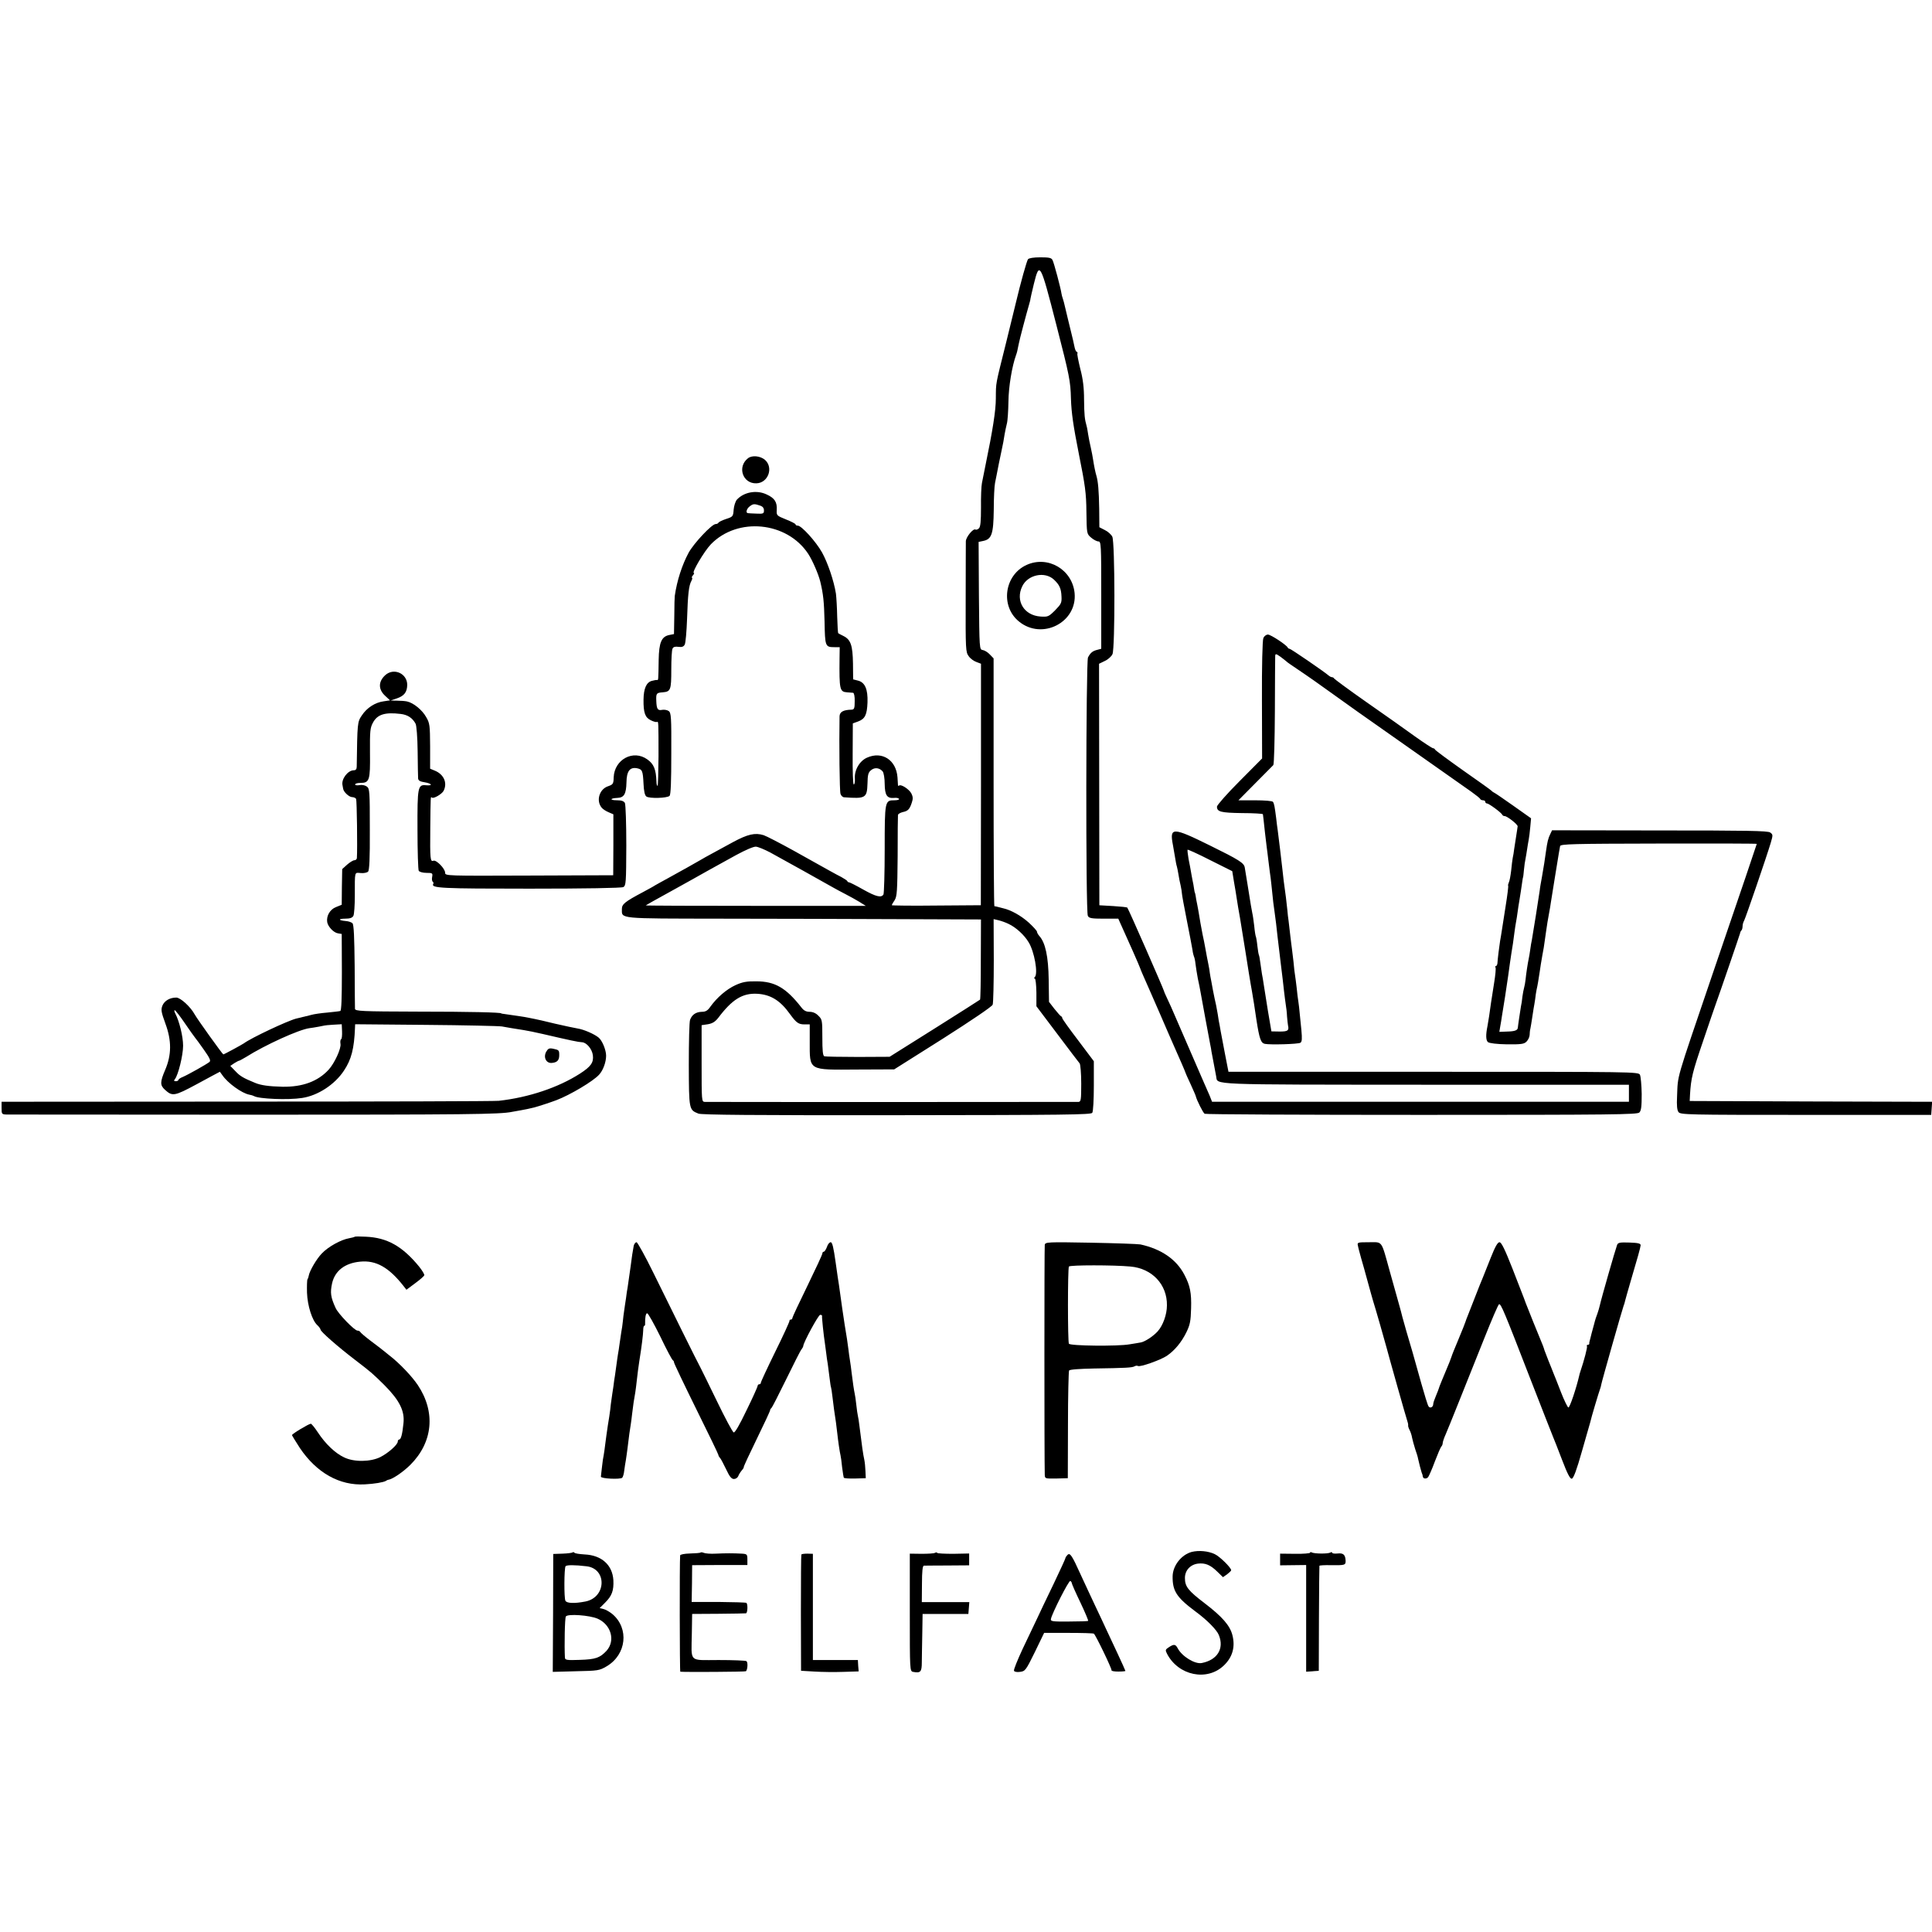 <?xml version="1.0" standalone="no"?>
<!DOCTYPE svg PUBLIC "-//W3C//DTD SVG 20010904//EN"
 "http://www.w3.org/TR/2001/REC-SVG-20010904/DTD/svg10.dtd">
<svg version="1.0" xmlns="http://www.w3.org/2000/svg"
 width="1224pt" height="1224pt" viewBox="0 0 1224 1224"
 preserveAspectRatio="xMidYMid meet">
<g transform="translate(0,1224) scale(0.1,-0.1)"
fill="#000000" stroke="none">
<path d="M6513 10598 c-8 -10 -47 -149 -78 -280 -2 -9 -29 -119 -60 -245 -70
-281 -65 -251 -66 -358 0 -76 -20 -202 -65 -420 -2 -11 -7 -33 -10 -50 -3 -16
-9 -46 -13 -65 -4 -19 -7 -89 -6 -154 0 -88 -3 -123 -13 -133 -7 -7 -17 -11
-22 -8 -14 9 -60 -47 -61 -74 0 -14 -1 -178 -1 -364 -1 -321 0 -339 19 -364
10 -15 32 -31 49 -37 l29 -11 0 -765 -1 -765 -282 -2 c-155 -2 -282 0 -282 2
0 3 8 18 18 32 15 24 17 58 19 278 0 137 1 255 2 262 1 6 14 14 30 18 34 7 44
18 58 61 8 23 7 37 -3 57 -15 28 -67 61 -78 50 -3 -4 -6 -2 -7 3 0 5 -2 27 -3
49 -8 110 -97 168 -193 125 -48 -21 -82 -81 -77 -135 1 -19 -2 -35 -7 -35 -5
0 -8 86 -7 193 l1 194 33 12 c44 16 57 42 60 121 3 83 -16 127 -60 138 l-31 8
-1 101 c-2 114 -14 150 -59 173 -16 8 -32 16 -34 18 -3 1 -5 48 -7 105 -1 56
-5 122 -8 146 -13 82 -52 196 -88 261 -38 68 -130 170 -154 170 -8 0 -14 3
-14 8 0 4 -27 18 -60 31 -59 24 -61 25 -59 60 3 50 -13 75 -63 98 -64 31 -145
16 -190 -33 -9 -11 -18 -39 -20 -63 -3 -43 -5 -45 -48 -59 -25 -8 -46 -19 -48
-23 -2 -5 -10 -9 -18 -9 -24 0 -139 -122 -172 -183 -41 -77 -73 -175 -87 -272
-1 -5 -3 -62 -3 -126 l-2 -116 -30 -6 c-49 -10 -65 -47 -67 -157 -2 -130 -2
-130 -10 -128 -5 1 -20 -2 -35 -6 -33 -10 -50 -48 -51 -118 -1 -83 10 -114 46
-131 17 -9 35 -13 39 -11 10 6 10 1 10 -219 -1 -99 -3 -182 -6 -185 -3 -3 -7
9 -7 26 -3 79 -17 112 -58 141 -89 64 -208 0 -213 -113 -1 -42 -4 -46 -35 -57
-56 -18 -78 -92 -41 -136 7 -9 27 -22 44 -29 l30 -13 0 -193 -1 -193 -532 -2
c-528 -2 -533 -2 -533 18 0 26 -56 83 -74 76 -20 -8 -22 9 -20 208 2 207 2
200 10 192 10 -9 62 21 74 42 26 50 3 105 -56 129 l-29 12 0 143 c-1 131 -2
145 -25 184 -25 45 -80 90 -121 99 -13 3 -42 5 -64 5 l-40 1 38 13 c48 16 66
40 67 86 0 73 -86 111 -140 61 -44 -41 -44 -90 1 -131 l30 -28 -40 -6 c-54 -7
-107 -41 -139 -90 -28 -41 -28 -48 -32 -324 0 -16 -6 -23 -19 -23 -37 0 -80
-56 -71 -95 1 -5 3 -15 4 -22 3 -21 38 -53 57 -53 10 0 21 -5 25 -11 5 -9 9
-313 5 -376 -1 -7 -8 -13 -16 -13 -8 0 -29 -13 -46 -28 l-31 -28 -2 -113 -1
-113 -37 -15 c-38 -15 -61 -56 -55 -95 5 -29 41 -67 68 -71 l24 -4 1 -242 c0
-165 -3 -244 -10 -246 -6 -2 -43 -6 -82 -10 -39 -3 -86 -10 -103 -15 -17 -5
-34 -9 -36 -9 -3 -1 -6 -1 -7 -2 -2 0 -11 -2 -21 -5 -9 -2 -23 -5 -30 -7 -55
-14 -285 -122 -332 -157 -13 -9 -125 -70 -130 -70 -5 0 -167 226 -182 254 -26
48 -90 106 -116 106 -41 0 -75 -20 -88 -51 -10 -26 -8 -40 19 -114 40 -108 39
-198 -1 -292 -33 -77 -34 -98 -2 -127 47 -43 60 -41 201 35 27 15 71 38 98 53
l49 26 16 -22 c34 -50 123 -114 170 -123 12 -2 25 -6 30 -9 29 -18 217 -26
305 -12 100 15 207 85 265 173 47 70 65 140 70 271 l1 23 448 -4 c246 -2 463
-7 482 -10 37 -7 74 -13 138 -23 20 -3 75 -14 122 -25 172 -40 224 -51 247
-52 29 -1 64 -43 69 -82 6 -46 -12 -72 -82 -117 -137 -88 -325 -151 -514 -172
-25 -3 -744 -5 -1597 -5 l-1553 -1 0 -40 c0 -38 1 -40 33 -41 17 0 716 0 1552
-1 1365 0 1573 2 1649 18 12 2 37 7 56 10 39 7 42 8 85 18 30 8 103 32 140 46
87 33 235 121 271 162 25 27 44 79 44 120 0 36 -25 97 -48 115 -27 22 -93 51
-132 57 -19 3 -84 17 -145 31 -60 15 -119 28 -130 30 -11 2 -29 6 -40 8 -17 4
-86 14 -150 23 -11 1 -20 3 -20 4 0 6 -198 11 -527 11 -360 1 -398 3 -399 18
0 9 -2 132 -2 273 -2 180 -5 260 -14 269 -6 6 -25 13 -43 14 -47 4 -49 15 -2
15 29 0 44 5 51 18 5 10 9 67 9 127 0 159 -3 147 37 144 19 -2 40 2 47 9 8 8
12 81 11 268 0 241 -1 258 -19 271 -11 8 -30 12 -46 9 -16 -3 -28 -1 -28 4 0
6 15 10 33 10 58 0 63 16 61 190 -1 139 1 159 19 192 28 52 76 67 175 55 44
-5 75 -25 95 -62 6 -12 12 -85 13 -175 1 -85 2 -163 3 -172 1 -13 13 -20 41
-24 47 -8 54 -23 10 -19 -53 5 -56 -8 -55 -282 0 -136 4 -254 8 -260 5 -7 26
-13 49 -13 38 0 40 -2 36 -25 -3 -14 -1 -28 4 -31 4 -3 6 -9 3 -14 -16 -27 53
-30 610 -30 351 0 583 4 594 10 17 9 18 29 19 262 0 139 -4 261 -9 271 -7 12
-22 17 -51 17 -47 0 -44 13 4 15 42 2 55 24 57 98 1 71 21 98 66 90 34 -7 38
-15 42 -97 2 -47 8 -75 18 -82 18 -14 132 -11 147 4 8 8 11 92 11 268 1 230
-1 258 -16 269 -9 7 -28 10 -41 8 -29 -6 -36 4 -38 56 -2 49 1 52 41 55 50 4
54 15 54 143 0 65 3 125 8 134 5 11 17 14 38 11 21 -3 32 1 39 14 6 11 12 84
15 164 5 155 11 211 28 241 5 10 7 19 3 19 -3 0 -1 7 6 15 7 8 10 15 6 15 -16
0 67 140 108 182 169 174 481 144 616 -60 27 -41 65 -128 77 -177 19 -79 24
-127 27 -253 3 -157 4 -162 63 -162 l33 0 -1 -72 c-2 -197 1 -211 48 -214 15
-1 33 -3 38 -3 6 -1 11 -24 10 -53 0 -46 -3 -53 -20 -54 -52 -1 -75 -14 -76
-42 -3 -178 0 -474 6 -491 3 -11 14 -22 23 -22 136 -10 145 -5 148 87 1 56 5
71 23 85 23 19 53 15 73 -8 7 -8 13 -44 13 -80 1 -72 15 -92 60 -88 14 2 27
-1 31 -6 3 -5 -10 -9 -29 -9 -61 0 -62 -3 -62 -309 0 -152 -4 -282 -8 -288
-14 -22 -47 -14 -129 32 -44 25 -84 45 -88 45 -5 0 -10 3 -12 8 -1 4 -19 15
-38 26 -38 19 -60 32 -302 167 -87 48 -172 92 -190 98 -55 17 -101 6 -194 -44
-49 -27 -109 -59 -134 -73 -25 -13 -58 -32 -75 -42 -36 -21 -104 -59 -200
-112 -38 -21 -77 -42 -85 -47 -8 -6 -42 -24 -75 -42 -117 -62 -135 -77 -135
-108 0 -63 -28 -60 623 -61 326 0 830 -2 1122 -3 l530 -2 -1 -252 c0 -139 -2
-254 -5 -256 -2 -2 -132 -85 -288 -183 l-285 -179 -200 -1 c-111 0 -207 2
-213 4 -10 3 -13 36 -13 119 0 108 -1 115 -25 138 -15 16 -35 25 -56 25 -22 0
-37 8 -52 28 -97 124 -168 165 -285 165 -61 1 -88 -4 -132 -24 -57 -26 -118
-79 -159 -136 -17 -25 -30 -33 -54 -33 -38 -1 -63 -18 -75 -51 -5 -13 -8 -141
-8 -285 1 -285 1 -285 61 -309 22 -8 343 -11 1258 -10 1064 1 1229 3 1237 15
6 8 10 85 10 171 l0 156 -100 133 c-55 72 -100 135 -100 140 0 5 -3 10 -8 12
-4 2 -23 23 -42 47 l-34 44 -2 141 c-2 146 -21 234 -59 276 -8 9 -15 21 -15
27 0 6 -24 32 -52 58 -49 44 -113 80 -163 91 -11 3 -27 7 -35 9 -8 2 -17 4
-20 4 -3 1 -5 354 -5 785 l0 785 -24 25 c-13 14 -33 26 -45 28 -21 3 -21 5
-24 344 l-2 341 29 6 c54 11 65 44 67 196 0 75 4 152 8 171 4 19 8 42 10 50 8
41 20 104 31 153 9 42 15 72 20 107 3 19 10 49 14 66 5 17 9 80 10 140 1 95
23 225 48 294 6 16 9 28 17 70 5 28 50 197 65 248 5 18 10 35 9 37 0 3 10 46
22 96 36 146 41 137 143 -261 83 -323 89 -353 92 -465 3 -92 15 -173 50 -350
40 -200 47 -248 48 -368 2 -139 2 -139 30 -163 15 -13 36 -24 46 -24 17 0 18
-20 18 -340 l0 -340 -26 -7 c-29 -7 -43 -19 -58 -48 -13 -26 -15 -1612 -1
-1637 7 -15 23 -18 101 -18 l92 0 17 -38 c42 -92 120 -268 122 -277 3 -10 20
-49 56 -130 10 -22 41 -94 70 -160 28 -66 58 -133 65 -150 62 -140 95 -216 95
-219 0 -2 14 -34 32 -72 17 -38 33 -73 34 -79 6 -25 46 -105 56 -111 6 -4 625
-7 1375 -7 1210 0 1366 2 1379 15 12 12 15 38 15 117 -1 56 -6 111 -11 122
-11 19 -35 19 -1309 19 l-1298 0 -23 118 c-12 64 -24 126 -26 137 -2 11 -5 29
-7 40 -3 11 -8 43 -12 70 -5 28 -9 52 -10 55 -5 19 -15 70 -20 95 -3 17 -8 44
-11 60 -4 17 -7 39 -9 50 -1 11 -5 36 -9 55 -8 40 -10 49 -20 105 -4 22 -11
60 -17 85 -9 47 -19 101 -24 135 -2 11 -6 36 -10 55 -4 19 -9 44 -10 55 -2 11
-4 20 -5 20 -1 0 -3 11 -5 25 -2 14 -6 39 -10 55 -3 17 -8 41 -10 55 -2 14 -9
49 -15 79 -5 30 -8 56 -6 58 2 2 67 -27 143 -66 l140 -70 11 -68 c7 -37 14
-84 17 -103 5 -33 13 -82 21 -125 2 -11 17 -105 34 -210 16 -104 32 -200 34
-211 4 -20 10 -57 21 -124 2 -14 9 -59 15 -100 19 -122 28 -147 53 -153 35 -7
211 -2 226 7 10 7 11 25 6 80 -4 39 -9 88 -11 109 -2 21 -5 53 -8 70 -3 18 -8
58 -11 90 -4 32 -8 67 -10 77 -2 10 -7 50 -10 87 -4 37 -9 75 -10 83 -1 8 -6
44 -10 80 -4 36 -9 79 -11 95 -3 17 -6 48 -8 70 -2 22 -7 58 -9 80 -10 70 -20
149 -22 175 -4 38 -26 222 -30 250 -2 14 -7 49 -10 79 -9 69 -12 89 -20 101
-3 6 -53 10 -113 10 l-106 0 107 108 c59 59 110 111 114 115 5 5 9 158 10 340
0 183 2 340 2 350 1 17 4 17 34 -4 17 -13 34 -26 37 -29 4 -5 29 -22 115 -80
13 -8 89 -62 170 -120 81 -58 157 -112 168 -120 12 -8 167 -117 344 -242 177
-125 346 -244 375 -264 29 -21 55 -41 56 -46 2 -4 10 -8 18 -8 8 0 14 -4 14
-10 0 -5 5 -10 11 -10 12 0 92 -59 97 -72 2 -5 9 -8 15 -8 17 -1 83 -53 82
-65 -1 -5 -4 -32 -9 -60 -4 -27 -10 -65 -13 -84 -2 -18 -6 -43 -9 -55 -2 -11
-7 -48 -10 -81 -4 -33 -10 -67 -15 -76 -4 -9 -6 -18 -4 -21 2 -2 -5 -60 -16
-128 -11 -69 -22 -141 -25 -160 -3 -19 -7 -46 -10 -60 -5 -30 -16 -118 -17
-142 -1 -10 -5 -18 -10 -18 -4 0 -5 -4 -2 -10 3 -5 -1 -49 -9 -97 -8 -48 -17
-106 -20 -128 -7 -53 -16 -114 -22 -145 -12 -58 -10 -91 3 -102 9 -7 56 -13
120 -14 91 -1 109 2 124 17 11 11 19 29 20 42 0 12 2 31 5 42 2 11 7 38 10 60
3 22 8 51 10 65 3 14 7 41 10 60 2 19 6 46 9 60 7 30 12 62 20 115 3 22 10 67
16 100 7 33 13 74 15 90 2 17 6 45 9 63 3 17 7 44 9 60 3 15 8 43 11 62 4 19
8 46 10 60 5 34 45 278 51 315 3 17 7 37 8 45 3 13 80 15 624 16 342 1 622 0
622 -2 0 -3 -90 -268 -285 -839 -231 -680 -214 -618 -220 -761 -3 -57 0 -87 9
-99 12 -17 55 -18 807 -18 l794 0 3 41 3 42 -768 2 -768 3 2 40 c6 104 16 144
83 340 39 116 74 217 77 225 29 80 155 448 157 457 1 7 5 16 9 19 4 4 7 16 7
26 0 10 4 26 10 36 10 19 142 404 168 491 15 51 15 54 -3 67 -14 11 -150 13
-700 13 l-682 1 -11 -23 c-14 -28 -19 -51 -27 -107 -8 -61 -14 -94 -26 -165
-6 -33 -13 -71 -14 -85 -4 -32 -45 -289 -50 -315 -3 -11 -7 -38 -10 -59 -3
-21 -7 -48 -10 -60 -6 -28 -16 -93 -20 -133 -2 -18 -6 -40 -9 -50 -3 -10 -8
-36 -11 -58 -2 -22 -6 -49 -9 -60 -3 -19 -19 -122 -20 -137 -2 -15 -19 -22
-66 -23 l-51 -2 6 36 c4 20 8 47 10 61 2 14 11 69 20 124 8 54 17 114 20 134
7 54 16 114 21 147 6 35 12 73 19 130 3 22 7 51 10 65 3 14 7 42 10 64 3 21 7
50 10 65 6 33 15 97 20 131 2 14 4 25 5 25 0 0 3 20 5 45 2 25 7 56 10 70 3
14 7 41 10 60 3 19 7 46 10 60 3 14 7 50 10 81 l5 55 -113 80 c-61 43 -116 81
-122 83 -5 2 -12 7 -15 11 -3 4 -84 62 -180 129 -96 68 -176 127 -178 132 -2
5 -8 9 -13 9 -5 0 -56 33 -112 73 -56 41 -194 138 -307 217 -113 79 -206 148
-208 152 -2 4 -8 8 -13 8 -6 0 -15 5 -22 11 -29 25 -239 169 -247 169 -4 0
-10 3 -12 8 -7 16 -107 82 -125 82 -11 0 -24 -10 -29 -22 -6 -14 -10 -177 -9
-393 l1 -370 -143 -144 c-79 -79 -143 -152 -143 -161 0 -33 24 -39 158 -41 73
0 132 -4 133 -7 1 -4 2 -18 4 -32 3 -32 15 -136 20 -175 2 -16 7 -52 10 -80 3
-27 8 -63 10 -80 3 -16 7 -52 10 -80 9 -95 15 -140 21 -180 7 -50 10 -75 18
-150 4 -33 13 -112 21 -175 8 -63 17 -140 20 -170 4 -30 8 -68 11 -85 3 -16 7
-50 8 -75 2 -25 5 -49 6 -55 8 -34 -1 -40 -52 -40 l-53 1 -22 129 c-11 72 -24
148 -27 170 -3 22 -8 51 -11 65 -2 14 -7 45 -10 69 -3 24 -7 46 -9 50 -2 3 -7
30 -10 59 -3 30 -8 57 -10 60 -2 4 -7 34 -10 67 -4 33 -9 69 -12 80 -5 25 -10
53 -30 180 -9 55 -17 105 -18 110 -5 28 -36 48 -219 138 -239 118 -258 118
-236 4 5 -28 12 -68 15 -87 3 -19 7 -41 10 -49 2 -8 7 -30 10 -50 3 -20 9 -52
14 -71 4 -19 8 -42 8 -50 0 -8 14 -85 31 -170 17 -85 33 -170 36 -188 2 -18 7
-36 9 -41 3 -5 8 -26 10 -47 3 -22 9 -64 15 -94 7 -30 14 -68 17 -85 7 -42 54
-293 61 -330 4 -16 7 -37 8 -45 2 -13 15 -82 30 -159 11 -55 -71 -52 1323 -53
l1292 0 0 -54 0 -54 -1321 0 -1320 0 -15 38 c-9 20 -31 71 -49 112 -29 67
-147 338 -180 415 -7 17 -23 53 -36 80 -13 28 -24 52 -24 55 -5 19 -225 521
-233 530 -2 3 -43 7 -90 10 l-87 5 -1 765 -1 765 37 18 c20 9 42 29 48 43 17
37 16 710 -1 744 -7 14 -28 33 -47 42 l-35 18 -1 117 c-2 115 -7 173 -18 210
-6 19 -15 63 -21 103 -2 14 -8 46 -14 73 -6 26 -14 64 -17 85 -3 20 -7 45 -10
54 -12 42 -15 70 -16 167 0 74 -7 132 -24 195 -12 50 -21 94 -18 97 2 4 0 9
-5 11 -5 1 -11 17 -14 33 -3 17 -13 59 -22 95 -21 88 -22 88 -35 145 -6 28
-14 57 -17 65 -3 8 -7 22 -8 30 -5 36 -48 197 -57 213 -7 14 -22 17 -77 17
-43 0 -72 -5 -78 -12z m-1695 -1562 c14 -5 22 -15 22 -30 0 -20 -5 -22 -47
-20 -27 1 -51 2 -55 3 -16 2 -7 30 13 44 21 16 29 16 67 3z m62 -2197 c77 -42
352 -195 395 -220 17 -10 53 -29 80 -43 28 -14 68 -37 90 -50 l40 -25 -699 0
c-384 0 -697 1 -695 3 4 3 66 38 159 89 30 17 91 50 135 75 82 46 108 61 279
155 59 32 110 54 125 53 14 -1 55 -18 91 -37z m1511 -453 c45 -21 99 -70 126
-116 36 -58 61 -198 39 -220 -5 -5 -6 -10 0 -10 5 0 9 -39 10 -88 l0 -87 132
-175 c72 -96 136 -180 142 -187 5 -7 10 -63 10 -128 0 -103 -2 -115 -17 -116
-25 -1 -2344 -1 -2368 0 -20 1 -20 7 -20 243 l0 243 40 6 c29 5 46 16 65 40
88 117 154 158 247 153 85 -5 146 -42 208 -129 40 -55 54 -65 92 -65 l33 0 0
-107 c0 -189 -12 -181 300 -179 l235 1 309 195 c182 116 311 203 315 215 4 11
7 137 7 281 l-1 261 30 -7 c17 -4 46 -14 66 -24z m-5221 -627 c30 -44 60 -86
65 -92 6 -7 32 -42 57 -78 36 -51 45 -69 35 -77 -17 -14 -136 -81 -169 -95
-16 -6 -28 -15 -28 -19 0 -4 -7 -8 -16 -8 -12 0 -14 3 -6 13 21 26 52 151 52
212 0 58 -24 156 -50 205 -6 11 -7 20 -3 20 4 0 33 -37 63 -81z m997 -53 c1
-25 -1 -48 -6 -50 -5 -3 -6 -16 -4 -29 6 -28 -38 -124 -75 -164 -68 -74 -165
-110 -292 -108 -85 2 -138 9 -175 25 -73 30 -94 42 -123 73 l-33 34 25 17 c14
9 28 16 31 16 3 0 22 11 43 23 120 76 335 174 402 183 27 3 95 16 97 17 1 1
25 3 55 5 l53 3 2 -45z"/>
<path d="M4739 9337 c-70 -54 -34 -162 53 -159 75 2 110 100 54 149 -30 25
-81 30 -107 10z"/>
<path d="M6504 8661 c-141 -64 -168 -261 -49 -358 147 -121 371 -6 353 180
-15 149 -169 239 -304 178z m173 -93 c35 -33 46 -56 48 -107 2 -40 -2 -48 -40
-87 -41 -41 -46 -43 -93 -40 -104 7 -160 99 -116 191 35 74 143 97 201 43z"/>
<path d="M3460 5576 c-19 -36 1 -74 37 -70 33 3 46 17 46 49 0 32 -2 33 -39
41 -25 5 -32 1 -44 -20z"/>
<path d="M2248 4405 c-2 -2 -19 -7 -37 -10 -51 -9 -131 -53 -172 -96 -34 -35
-78 -111 -83 -141 -1 -7 -4 -17 -8 -23 -3 -5 -4 -44 -3 -85 3 -83 33 -176 65
-205 11 -10 20 -23 21 -29 0 -12 107 -106 214 -188 111 -85 115 -89 192 -165
94 -95 128 -162 119 -241 -7 -70 -16 -102 -27 -102 -5 0 -9 -6 -9 -13 0 -19
-59 -72 -110 -98 -62 -31 -167 -33 -230 -2 -56 26 -118 85 -166 158 -20 30
-40 55 -45 55 -12 0 -119 -64 -119 -72 0 -3 23 -40 50 -82 106 -157 251 -239
411 -230 61 3 119 13 134 22 5 4 12 7 15 7 26 3 95 50 140 95 143 143 161 334
47 505 -39 58 -118 140 -179 187 -16 13 -35 28 -41 33 -7 6 -41 32 -77 59 -36
27 -66 53 -68 58 -2 4 -10 8 -17 8 -19 0 -123 107 -139 144 -31 68 -35 96 -22
156 18 79 81 128 178 137 100 10 182 -36 275 -155 l18 -23 55 41 c30 22 57 45
58 51 2 5 -13 30 -33 55 -106 129 -202 183 -337 189 -36 2 -68 2 -70 0z"/>
<path d="M4015 4348 c-5 -24 -14 -82 -20 -133 -6 -43 -16 -114 -19 -133 -2
-10 -7 -39 -10 -67 -4 -27 -10 -64 -12 -81 -3 -17 -6 -46 -8 -65 -2 -19 -6
-50 -10 -69 -3 -19 -8 -53 -11 -75 -3 -22 -7 -51 -10 -65 -2 -14 -7 -45 -10
-70 -3 -25 -7 -54 -9 -65 -2 -11 -7 -42 -10 -70 -4 -27 -10 -64 -12 -81 -3
-17 -6 -46 -8 -65 -2 -19 -9 -63 -15 -99 -5 -36 -13 -87 -16 -115 -3 -27 -8
-60 -10 -72 -3 -12 -8 -46 -11 -75 -3 -29 -7 -57 -7 -63 -2 -13 123 -19 135
-7 5 5 11 26 13 47 3 21 7 50 10 64 2 14 7 46 10 71 9 77 17 134 21 155 2 11
6 43 9 70 6 52 12 92 20 135 2 14 7 50 10 80 3 30 10 82 15 115 16 99 24 168
25 198 0 15 3 27 6 27 4 0 7 6 6 13 -1 39 4 67 13 67 6 0 43 -66 83 -147 39
-82 75 -149 80 -151 4 -2 7 -8 7 -13 0 -6 63 -138 140 -294 78 -157 141 -288
141 -292 0 -5 5 -14 11 -20 6 -7 23 -40 39 -73 21 -45 33 -60 49 -60 11 0 23
8 27 18 3 9 13 25 22 36 9 10 15 20 13 22 -1 3 36 83 83 179 47 96 85 178 84
181 0 4 3 10 8 13 4 3 46 85 93 181 47 96 90 182 97 190 6 8 12 18 12 23 2 24
96 197 107 197 8 0 13 -3 12 -7 -2 -7 10 -123 18 -173 1 -8 5 -35 8 -60 3 -25
7 -56 10 -70 2 -14 7 -52 11 -85 4 -32 8 -62 10 -65 1 -3 6 -30 9 -60 4 -30 8
-66 10 -80 7 -42 18 -123 21 -155 4 -39 15 -116 20 -135 2 -8 7 -42 10 -75 4
-32 9 -63 11 -67 3 -4 35 -6 72 -5 l67 2 -2 45 c-1 25 -4 56 -7 70 -8 36 -16
93 -31 215 -3 28 -8 57 -10 65 -2 8 -7 40 -10 70 -3 30 -8 62 -10 70 -4 17
-13 76 -20 136 -2 21 -7 55 -10 74 -3 19 -8 52 -10 72 -3 20 -7 49 -9 65 -6
33 -23 143 -30 193 -16 114 -19 136 -21 150 -2 8 -11 73 -21 143 -13 93 -21
127 -31 127 -8 0 -19 -13 -24 -30 -6 -16 -15 -30 -20 -30 -5 0 -9 -5 -9 -11 0
-7 -43 -99 -95 -206 -52 -106 -95 -198 -95 -203 0 -6 -4 -10 -10 -10 -5 0 -9
-3 -8 -7 1 -5 -39 -93 -90 -196 -51 -104 -92 -192 -92 -198 0 -5 -4 -9 -10 -9
-5 0 -10 -4 -10 -10 0 -5 -31 -75 -70 -154 -46 -96 -74 -144 -82 -141 -7 3
-55 92 -106 198 -51 105 -98 201 -104 212 -17 30 -195 390 -299 602 -52 106
-100 192 -106 193 -7 0 -15 -10 -18 -22z"/>
<path d="M6619 4354 c-3 -15 -3 -1357 0 -1456 1 -26 1 -26 74 -25 l72 2 1 336
c0 184 4 340 7 346 4 7 65 11 159 13 197 3 242 5 256 14 7 4 16 5 21 2 13 -9
144 38 183 64 50 34 93 86 124 149 23 47 28 71 30 151 3 99 -6 145 -43 215
-51 97 -146 162 -278 191 -16 3 -159 8 -316 11 -272 5 -286 4 -290 -13z m543
-138 c137 -12 233 -114 231 -246 0 -59 -26 -129 -59 -165 -29 -32 -82 -66
-107 -70 -12 -2 -44 -8 -72 -12 -73 -13 -375 -10 -383 4 -8 13 -8 475 0 489 6
10 285 10 390 0z"/>
<path d="M8603 4348 c2 -13 12 -48 20 -78 9 -30 28 -98 42 -150 14 -52 30
-108 35 -125 11 -33 79 -271 85 -295 7 -29 127 -455 133 -470 3 -8 4 -19 3
-23 0 -4 4 -17 10 -28 6 -12 13 -33 15 -47 3 -15 12 -48 20 -73 9 -25 17 -52
18 -60 6 -28 18 -74 23 -89 4 -8 7 -19 7 -24 2 -15 22 -18 34 -4 5 7 25 51 42
98 18 47 36 89 41 95 5 5 9 15 9 22 0 7 8 32 19 56 10 23 44 107 76 187 32 80
64 159 70 175 7 17 51 127 98 245 47 118 89 216 94 217 12 4 30 -38 198 -472
75 -192 140 -359 145 -370 5 -11 30 -75 56 -143 34 -89 51 -122 62 -120 11 2
31 56 64 173 27 94 51 177 53 185 4 22 55 192 62 210 3 8 7 22 8 30 2 15 132
473 142 500 4 8 7 22 9 30 2 8 17 62 34 120 46 155 62 213 64 230 1 12 -14 16
-70 18 -61 2 -73 0 -79 -15 -11 -29 -100 -339 -110 -385 -3 -13 -9 -34 -14
-48 -6 -14 -16 -45 -22 -70 -17 -61 -18 -67 -23 -87 -3 -10 -5 -20 -6 -23 -1
-3 -2 -8 -1 -12 0 -5 -4 -8 -10 -8 -5 0 -8 -4 -5 -8 4 -7 -17 -88 -42 -162 -3
-8 -6 -20 -7 -25 -18 -78 -60 -205 -69 -202 -5 2 -27 46 -47 98 -20 52 -41
105 -47 119 -5 14 -20 50 -32 80 -12 30 -23 59 -25 65 -1 5 -6 19 -10 30 -21
49 -106 261 -109 270 -2 6 -7 19 -11 30 -4 11 -37 95 -73 188 -48 122 -70 167
-82 167 -12 0 -28 -29 -55 -97 -21 -54 -44 -111 -51 -128 -7 -16 -29 -70 -48
-120 -19 -49 -40 -103 -47 -120 -7 -16 -13 -34 -15 -40 -1 -5 -21 -55 -44
-110 -23 -55 -43 -104 -44 -110 -2 -5 -8 -21 -13 -35 -53 -127 -65 -156 -67
-165 -1 -5 -10 -27 -19 -49 -9 -21 -17 -44 -17 -52 0 -19 -21 -29 -30 -13 -5
7 -25 72 -45 143 -20 72 -45 160 -55 196 -26 86 -61 209 -66 229 -2 9 -12 48
-23 86 -11 39 -36 129 -56 200 -56 202 -44 185 -132 185 -73 0 -75 -1 -70 -22z"/>
<path d="M7550 2408 c-66 -18 -120 -87 -121 -155 -1 -92 25 -133 143 -221 74
-54 137 -118 150 -151 35 -86 -10 -158 -109 -177 -43 -8 -125 42 -152 94 -14
26 -24 27 -56 6 -23 -15 -23 -18 -11 -42 72 -138 253 -175 359 -74 55 52 74
117 55 192 -15 61 -65 118 -175 202 -106 81 -126 106 -126 161 0 48 34 85 83
91 46 5 78 -8 122 -51 l36 -35 26 18 c14 11 26 22 26 26 0 16 -72 87 -104 102
-42 20 -101 25 -146 14z"/>
<path d="M3628 2405 c-3 -3 -32 -7 -64 -8 l-59 -2 -1 -373 -2 -374 147 4 c139
3 148 4 194 31 126 74 144 240 37 331 -17 14 -43 29 -56 32 l-25 6 35 35 c43
43 55 76 52 142 -6 96 -74 158 -182 163 -32 2 -62 6 -65 11 -3 4 -8 5 -11 2z
m88 -88 c130 -15 126 -196 -6 -223 -71 -14 -120 -12 -128 5 -9 18 -8 204 1
218 6 9 58 9 133 0z m70 -332 c86 -38 114 -139 57 -203 -42 -45 -69 -55 -170
-58 -82 -3 -93 -1 -94 14 -4 74 -1 251 6 261 11 18 150 8 201 -14z"/>
<path d="M4438 2404 c-3 -3 -33 -5 -67 -6 -35 -1 -61 -6 -62 -12 -4 -44 -3
-736 1 -737 29 -3 412 -1 416 3 11 12 13 57 3 64 -7 4 -86 7 -176 7 -192 0
-173 -19 -170 167 l2 125 165 1 c91 1 170 2 176 3 10 1 13 56 3 66 -3 3 -82 5
-176 6 l-171 0 2 117 1 116 175 1 175 0 0 35 c0 32 -2 35 -35 37 -56 3 -101 3
-165 0 -33 -2 -67 1 -76 5 -9 4 -19 5 -21 2z"/>
<path d="M5923 2402 c-6 -4 -44 -6 -85 -6 l-74 1 0 -373 c0 -367 0 -372 21
-376 47 -9 55 0 55 60 0 31 2 113 3 182 l2 125 145 0 145 0 3 38 3 37 -150 0
-151 0 1 115 c0 80 4 115 12 116 7 0 74 1 150 1 l137 1 0 37 0 38 -100 -2
c-55 0 -101 2 -103 6 -1 4 -7 4 -14 0z"/>
<path d="M8300 2403 c0 -4 -43 -8 -95 -7 l-95 1 0 -37 0 -37 83 1 82 1 0 -338
0 -338 40 3 40 3 1 330 c1 182 2 332 3 335 0 3 34 5 74 4 87 -1 93 0 92 29 -2
38 -15 49 -51 45 -19 -2 -34 0 -34 5 0 4 -5 5 -12 1 -14 -9 -103 -8 -118 1 -5
3 -10 3 -10 -2z"/>
<path d="M5077 2391 c-2 -3 -3 -170 -3 -371 l1 -365 85 -5 c47 -3 129 -4 183
-2 l97 3 -3 36 -2 36 -143 0 -142 0 0 336 0 337 -35 1 c-19 0 -37 -2 -38 -6z"/>
<path d="M6763 2389 c-7 -7 -13 -16 -13 -20 0 -4 -34 -78 -76 -166 -42 -87
-89 -185 -104 -218 -16 -33 -56 -118 -90 -189 -33 -71 -59 -134 -56 -141 2 -6
18 -10 38 -7 33 4 37 9 94 125 l59 122 153 0 c85 0 158 -2 162 -5 11 -7 115
-223 112 -232 -1 -5 18 -8 43 -8 25 0 45 2 45 4 0 2 -23 53 -51 113 -28 59
-61 131 -74 158 -13 28 -43 93 -68 145 -25 52 -64 138 -89 191 -57 126 -69
144 -85 128z m27 -178 c0 -5 24 -60 54 -122 30 -63 52 -116 50 -118 -1 -2 -56
-4 -121 -4 -106 -1 -118 1 -115 16 6 34 114 247 123 241 5 -3 9 -9 9 -13z"/>
</g>
</svg>
